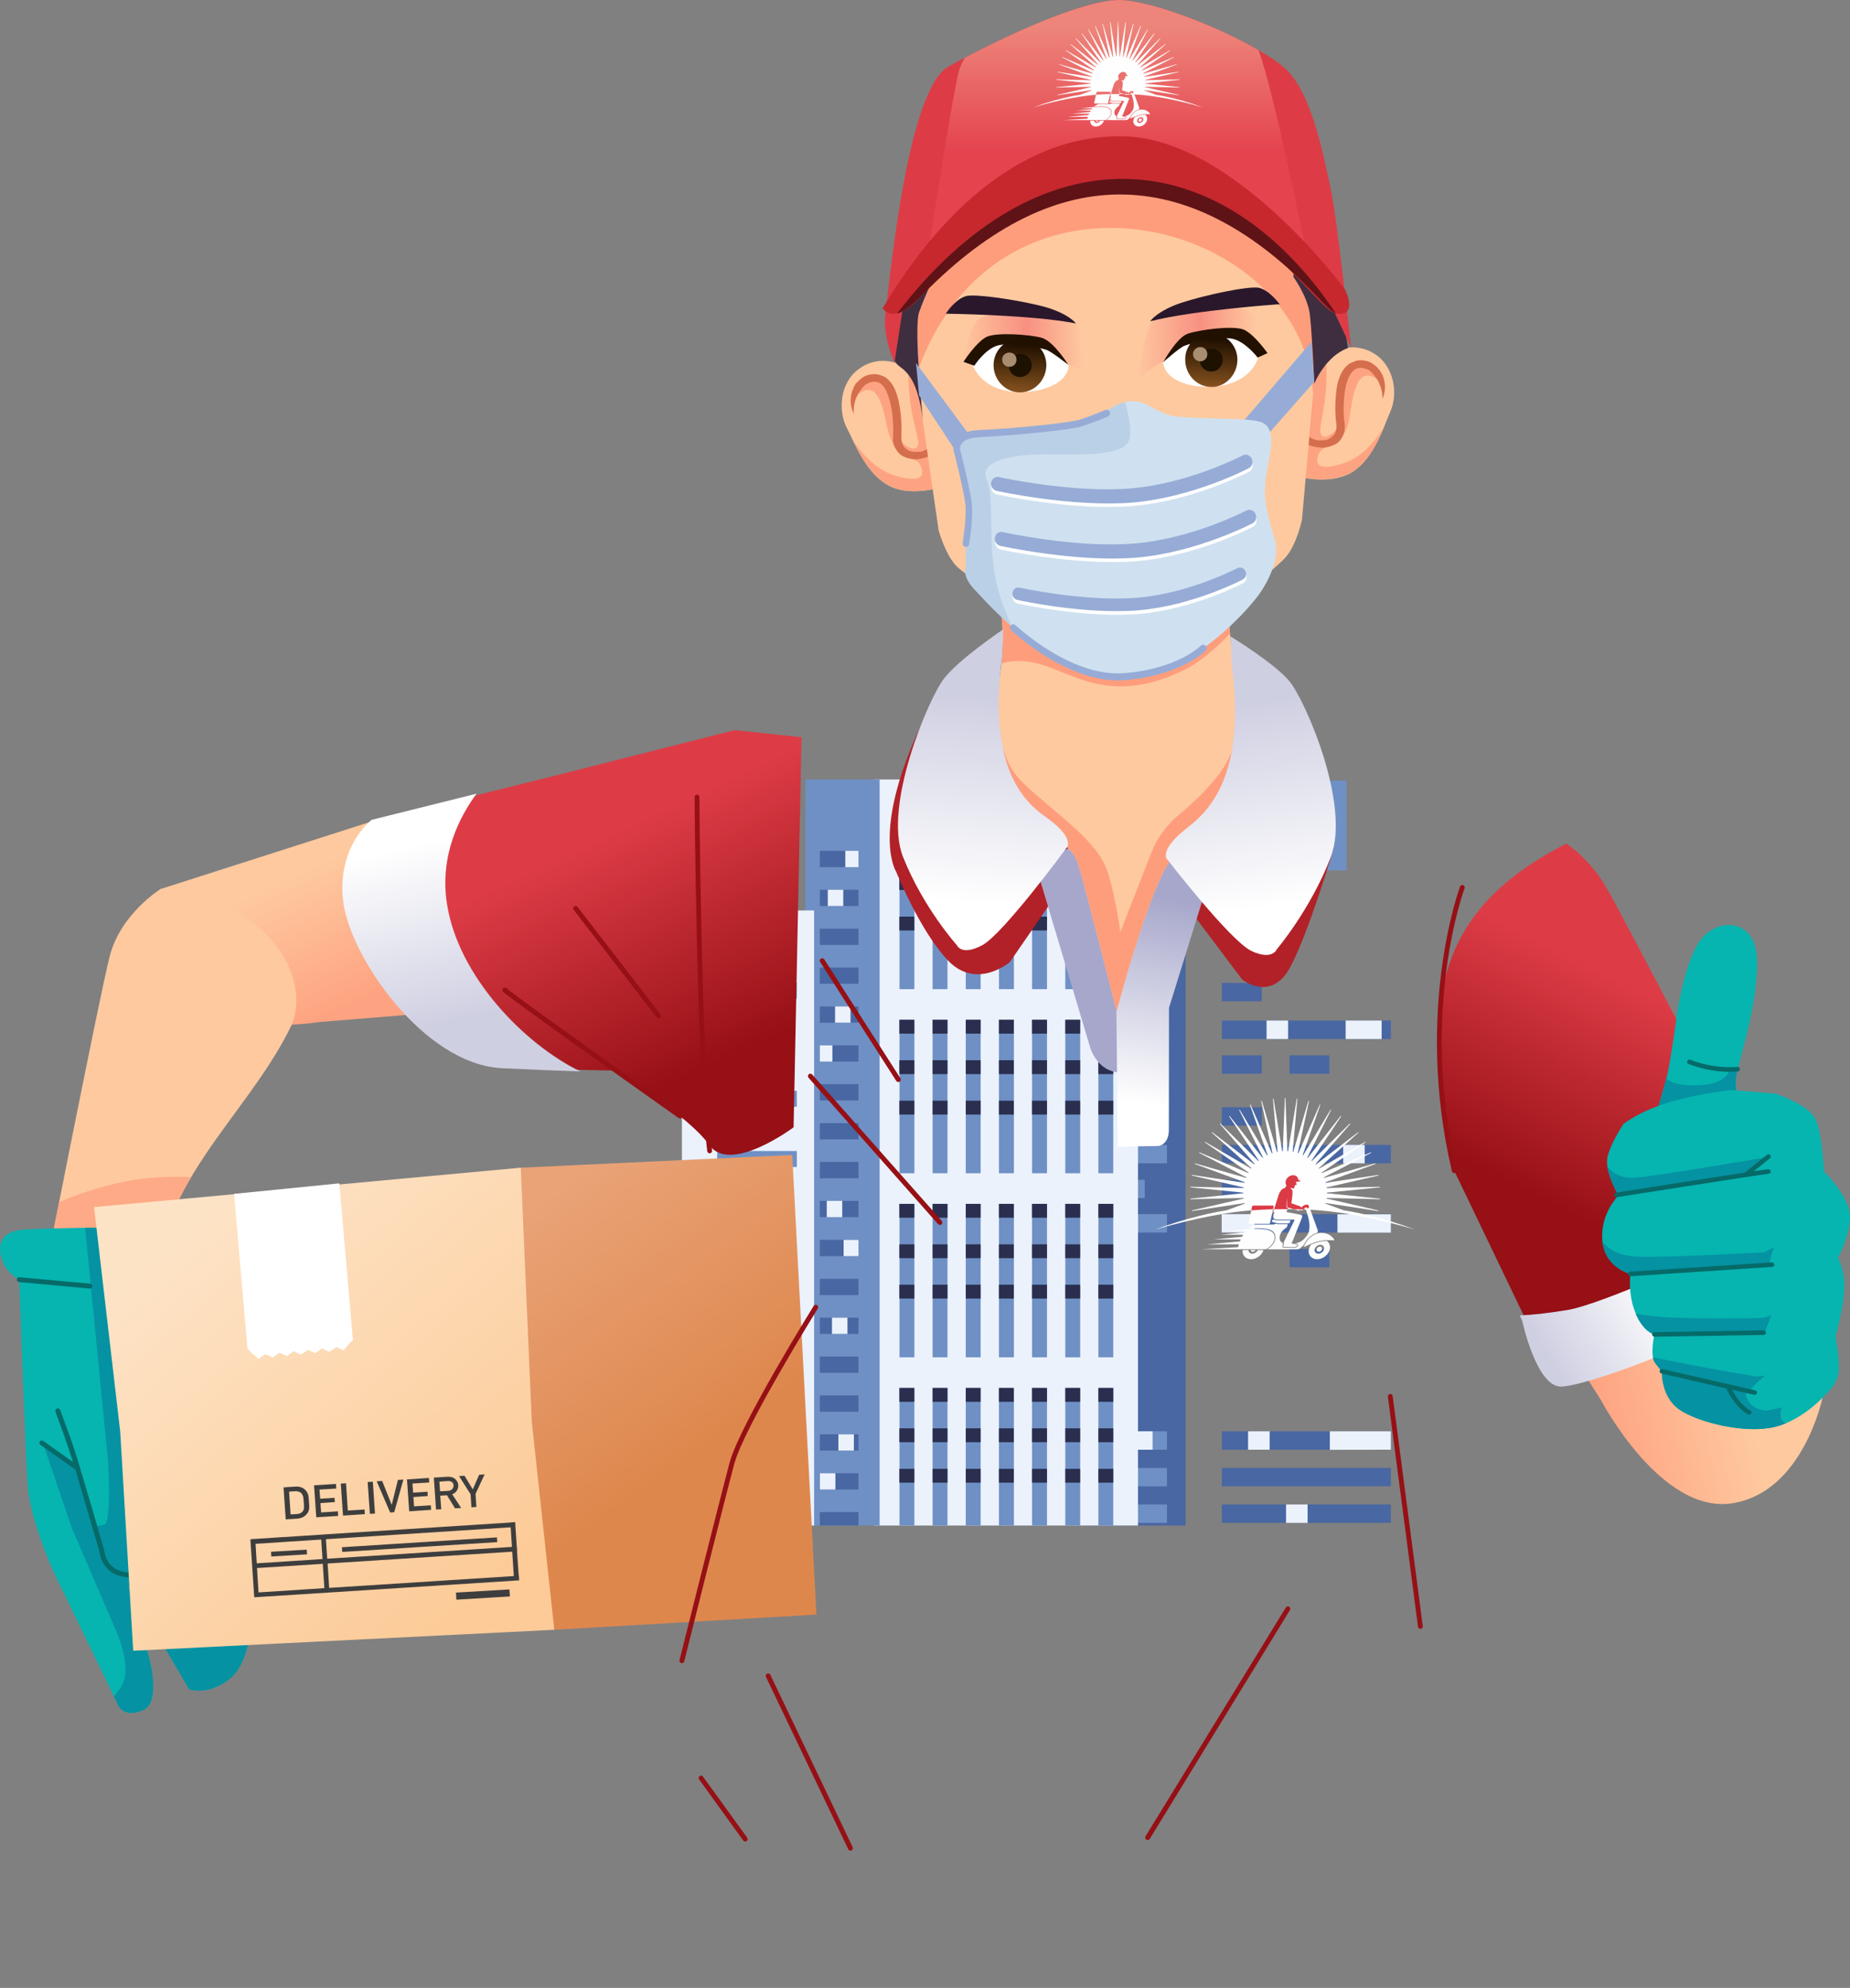 <?xml version="1.0" encoding="UTF-8"?> <!-- Creator: CorelDRAW X8 --> <svg xmlns="http://www.w3.org/2000/svg" xmlns:xlink="http://www.w3.org/1999/xlink" xml:space="preserve" width="216.381mm" height="232.38mm" version="1.0" style="shape-rendering:geometricPrecision; text-rendering:geometricPrecision; image-rendering:optimizeQuality; fill-rule:evenodd; clip-rule:evenodd" viewBox="0 0 21638 23238"><rect x="0" y="0" width="21638" height="23238" fill="#808080" stroke="none"/> <defs> <style type="text/css"> <![CDATA[ .fil51 {fill:none} .fil47 {fill:#FEFEFE} .fil50 {fill:#DB3B45} .fil49 {fill:#EA706D} .fil48 {fill:#FEFEFE;fill-rule:nonzero} .fil22 {fill:#056A68;fill-rule:nonzero} .fil12 {fill:#0592A2;fill-rule:nonzero} .fil11 {fill:#06B4B0;fill-rule:nonzero} .fil32 {fill:#1D1100;fill-rule:nonzero} .fil30 {fill:#221100;fill-rule:nonzero} .fil28 {fill:#2A172B;fill-rule:nonzero} .fil3 {fill:#2A2F4F;fill-rule:nonzero} .fil45 {fill:#3E3E3E;fill-rule:nonzero} .fil26 {fill:#3F2E40;fill-rule:nonzero} .fil1 {fill:#4967A2;fill-rule:nonzero} .fil38 {fill:#5F1316;fill-rule:nonzero} .fil0 {fill:#6F90C5;fill-rule:nonzero} .fil46 {fill:#961015;fill-rule:nonzero} .fil39 {fill:#96ACD6;fill-rule:nonzero} .fil18 {fill:#A7A7CB;fill-rule:nonzero} .fil33 {fill:#A98D71;fill-rule:nonzero} .fil4 {fill:#ACC5ED;fill-rule:nonzero} .fil17 {fill:#B22128;fill-rule:nonzero} .fil41 {fill:#BAD0E7;fill-rule:nonzero} .fil37 {fill:#C6282E;fill-rule:nonzero} .fil6 {fill:#C6D9F7;fill-rule:nonzero} .fil40 {fill:#CFE1F0;fill-rule:nonzero} .fil25 {fill:#D56E4D;fill-rule:nonzero} .fil35 {fill:#DD3C46;fill-rule:nonzero} .fil2 {fill:#EBF2FC;fill-rule:nonzero} .fil23 {fill:#FE9D7C;fill-rule:nonzero} .fil24 {fill:#FEA381;fill-rule:nonzero} .fil10 {fill:#FEAA86;fill-rule:nonzero} .fil9 {fill:#FEC99F;fill-rule:nonzero} .fil5 {fill:white;fill-rule:nonzero} .fil36 {fill:url(#id2)} .fil8 {fill:url(#id3)} .fil27 {fill:url(#id4)} .fil34 {fill:url(#id5)} .fil31 {fill:url(#id6)} .fil21 {fill:url(#id7)} .fil20 {fill:url(#id8)} .fil15 {fill:url(#id9)} .fil44 {fill:url(#id10)} .fil7 {fill:url(#id11)} .fil43 {fill:url(#id12)} .fil16 {fill:url(#id13)} .fil29 {fill:url(#id14)} .fil42 {fill:url(#id15)} .fil19 {fill:url(#id16)} .fil14 {fill:url(#id17)} .fil13 {fill:url(#id18)} ]]> </style> <mask id="id0"> <linearGradient id="id1" gradientUnits="userSpaceOnUse" x1="11883.6" y1="20858.1" x2="11910.6" y2="22563.7"> <stop offset="0" style="stop-opacity:1; stop-color:white"></stop> <stop offset="1" style="stop-opacity:0; stop-color:white"></stop> </linearGradient> <rect style="fill:url(#id1)" x="7544" y="7646" width="10778" height="14918"></rect> </mask> <linearGradient id="id2" gradientUnits="userSpaceOnUse" x1="13057.8" y1="1772.32" x2="13058" y2="309.51"> <stop offset="0" style="stop-opacity:1; stop-color:#E5434E"></stop> <stop offset="1" style="stop-opacity:1; stop-color:#ED857B"></stop> </linearGradient> <linearGradient id="id3" gradientUnits="userSpaceOnUse" x1="3376.82" y1="10263.6" x2="4064.68" y2="11762.4"> <stop offset="0" style="stop-opacity:1; stop-color:#FEC99F"></stop> <stop offset="1" style="stop-opacity:1; stop-color:#FEA381"></stop> </linearGradient> <linearGradient id="id4" gradientUnits="userSpaceOnUse" x1="11236.5" y1="4077.9" x2="12663.2" y2="4046.52"> <stop offset="0" style="stop-opacity:1; stop-color:#FEC99F"></stop> <stop offset="0.541" style="stop-opacity:1; stop-color:#F89082"></stop> <stop offset="1" style="stop-opacity:1; stop-color:#FEC99F"></stop> </linearGradient> <linearGradient id="id5" gradientUnits="userSpaceOnUse" x1="11945.6" y1="4028.73" x2="11909.6" y2="4581.32"> <stop offset="0" style="stop-opacity:1; stop-color:#211000"></stop> <stop offset="1" style="stop-opacity:1; stop-color:#84511E"></stop> </linearGradient> <linearGradient id="id6" gradientUnits="userSpaceOnUse" xlink:href="#id5" x1="14184.7" y1="3964.77" x2="14149.4" y2="4517.36"> </linearGradient> <linearGradient id="id7" gradientUnits="userSpaceOnUse" x1="19485.9" y1="15116.2" x2="18134.5" y2="15913.6"> <stop offset="0" style="stop-opacity:1; stop-color:white"></stop> <stop offset="1" style="stop-opacity:1; stop-color:#CFCFE2"></stop> </linearGradient> <linearGradient id="id8" gradientUnits="userSpaceOnUse" x1="19561.7" y1="11757.9" x2="18354.4" y2="14197.9"> <stop offset="0" style="stop-opacity:1; stop-color:#DD3C46"></stop> <stop offset="1" style="stop-opacity:1; stop-color:#961015"></stop> </linearGradient> <linearGradient id="id9" gradientUnits="userSpaceOnUse" xlink:href="#id7" x1="5033.81" y1="9835.74" x2="5512.76" y2="11891.4"> </linearGradient> <linearGradient id="id10" gradientUnits="userSpaceOnUse" x1="5680.51" y1="18590.1" x2="2058.29" y2="14458.5"> <stop offset="0" style="stop-opacity:1; stop-color:#FCCB98"></stop> <stop offset="1" style="stop-opacity:1; stop-color:#FDE3C6"></stop> </linearGradient> <linearGradient id="id11" gradientUnits="userSpaceOnUse" xlink:href="#id3" x1="20310.6" y1="15738.4" x2="18575.8" y2="16111.9"> </linearGradient> <linearGradient id="id12" gradientUnits="userSpaceOnUse" xlink:href="#id7" x1="14716.4" y1="10623.6" x2="14379.2" y2="8253.19"> </linearGradient> <linearGradient id="id13" gradientUnits="userSpaceOnUse" x1="13060.5" y1="11555.9" x2="12368.7" y2="20269"> <stop offset="0" style="stop-opacity:1; stop-color:#DD3C46"></stop> <stop offset="1" style="stop-opacity:1; stop-color:#C42C35"></stop> </linearGradient> <linearGradient id="id14" gradientUnits="userSpaceOnUse" xlink:href="#id4" x1="13275.1" y1="4033.32" x2="14695.8" y2="4002.83"> </linearGradient> <linearGradient id="id15" gradientUnits="userSpaceOnUse" xlink:href="#id7" x1="11467.5" y1="10567.5" x2="11662.5" y2="8159.98"> </linearGradient> <linearGradient id="id16" gradientUnits="userSpaceOnUse" x1="13231.7" y1="12880.4" x2="13623.9" y2="10498.4"> <stop offset="0" style="stop-opacity:1; stop-color:white"></stop> <stop offset="1" style="stop-opacity:1; stop-color:#A7A7CB"></stop> </linearGradient> <linearGradient id="id17" gradientUnits="userSpaceOnUse" xlink:href="#id8" x1="6857.73" y1="9870.55" x2="8115.65" y2="12559.6"> </linearGradient> <linearGradient id="id18" gradientUnits="userSpaceOnUse" x1="6296.42" y1="14050.3" x2="8292.94" y2="16866.9"> <stop offset="0" style="stop-opacity:1; stop-color:#E9A377"></stop> <stop offset="1" style="stop-opacity:1; stop-color:#DE874D"></stop> </linearGradient> </defs> <g id="Katman_x0020_1">  <path class="fil0" d="M6653 13981l233 0 0 238 -233 0 0 -238zm677 521l233 0 0 238 -233 0 0 -238zm-441 508l233 0 0 239 -233 0 0 -239zm441 961l233 0 0 238 -233 0 0 -238zm-385 419l233 0 0 239 -233 0 0 -239zm201 -2422l233 0 0 239 -233 0 0 -239z"></path> <polygon class="fil1" points="13326,10175 14750,10175 14750,9126 13326,9126 "></polygon> <polygon class="fil0" points="14750,10175 15749,10175 15749,9126 14750,9126 "></polygon> <polygon class="fil1" points="13867,9647 12703,10441 12703,17833 13867,17833 "></polygon> <path class="fil1" d="M14291 11930l1977 0 0 216 -1977 0 0 -216zm0 407l467 0 0 215 -467 0 0 -215zm791 0l467 0 0 215 -467 0 0 -215zm-791 607l467 0 0 215 -467 0 0 -215zm0 440l1977 0 0 215 -1977 0 0 -215zm0 407l467 0 0 214 -467 0 0 -214zm791 0l467 0 0 214 -467 0 0 -214zm-791 402l1977 0 0 215 -1977 0 0 -215zm791 407l467 0 0 215 -467 0 0 -215zm-791 2132l1977 0 0 215 -1977 0 0 -215zm0 428l1977 0 0 215 -1977 0 0 -215zm0 427l1977 0 0 215 -1977 0 0 -215zm0 -6097l467 0 0 215 -467 0 0 -215z"></path> <path class="fil2" d="M16160 11930l0 216 -421 0 0 -216 421 0zm-1094 0l0 216 -252 0 0 -216 252 0zm896 1454l0 215 -252 0 0 -215 252 0zm-1287 809l0 215 -386 0 0 -215 386 0zm968 216l0 -214 625 0 0 214 -625 0zm-89 2539l0 -216 714 0 0 215 -714 1 0 0zm-704 -216l0 215 -252 0 0 -215 252 0zm444 855l0 215 -252 0 0 -215 252 0z"></path> <path class="fil0" d="M12922 11930l727 0 0 216 -727 0 0 -216zm0 407l467 0 0 215 -467 0 0 -215zm0 607l467 0 0 215 -467 0 0 -215zm0 440l727 0 0 215 -727 0 0 -215zm0 407l467 0 0 214 -467 0 0 -214zm0 402l727 0 0 215 -727 0 0 -215zm0 2539l727 0 0 215 -727 0 0 -215zm0 428l727 0 0 215 -727 0 0 -215zm0 427l727 0 0 215 -727 0 0 -215zm0 -6097l467 0 0 215 -467 0 0 -215z"></path> <path class="fil2" d="M13649 12145l-204 0 0 -216 204 0 0 216zm-342 2048l0 215 -386 0 0 -215 386 0zm174 2539l0 215 -252 0 0 -215 252 0z"></path> <polygon class="fil2" points="10221,17833 13310,17833 13310,9112 10221,9112 "></polygon> <polygon class="fil0" points="9421,17833 10288,17833 10288,9112 9421,9112 "></polygon> <path class="fil1" d="M9589 10401l452 0 0 190 -452 0 0 -190zm0 455l452 0 0 190 -452 0 0 -190zm0 454l452 0 0 190 -452 0 0 -190zm0 455l452 0 0 190 -452 0 0 -190zm0 455l452 0 0 190 -452 0 0 -190zm0 454l452 0 0 190 -452 0 0 -190zm0 455l452 0 0 190 -452 0 0 -190zm0 454l452 0 0 191 -452 0 0 -191zm0 455l452 0 0 190 -452 0 0 -190zm0 456l452 0 0 190 -452 0 0 -190zm0 455l452 0 0 190 -452 0 0 -190zm0 454l452 0 0 190 -452 0 0 -190zm0 455l452 0 0 190 -452 0 0 -190zm0 454l452 0 0 191 -452 0 0 -191zm0 455l452 0 0 190 -452 0 0 -190zm0 455l452 0 0 190 -452 0 0 -190zm0 454l452 0 0 157 -452 0 0 -157zm0 -7730l452 0 0 191 -452 0 0 -191z"></path> <path class="fil2" d="M9863 10401l0 190 -181 0 0 -190 181 0zm85 1364l0 190 -181 0 0 -190 181 0zm-212 455l0 190 -147 0 0 -190 147 0zm115 1818l0 190 -181 0 0 -190 181 0zm16 646l0 -190 174 0 0 190 -174 0zm45 719l0 190 -181 0 0 -190 181 0zm75 1364l0 190 -181 0 0 -190 181 0zm-216 455l0 190 -181 0 0 -190 181 0zm116 -7276l154 0 0 191 -154 0 0 -191z"></path> <path class="fil0" d="M10908 9770l174 0 0 1793 -174 0 0 -1793zm388 0l174 0 0 1793 -174 0 0 -1793zm388 0l175 0 0 1793 -175 0 0 -1793zm387 0l175 0 0 1793 -175 0 0 -1793zm389 0l174 0 0 1793 -174 0 0 -1793zm387 0l174 0 0 1793 -174 0 0 -1793zm-1939 2151l174 0 0 1794 -174 0 0 -1794zm388 0l174 0 0 1794 -174 0 0 -1794zm388 0l175 0 0 1794 -175 0 0 -1794zm387 0l175 0 0 1794 -175 0 0 -1794zm389 0l174 0 0 1794 -174 0 0 -1794zm387 0l174 0 0 1794 -174 0 0 -1794zm-2326 0l174 0 0 1794 -174 0 0 -1794zm387 2152l174 0 0 1794 -174 0 0 -1794zm388 0l174 0 0 1794 -174 0 0 -1794zm388 0l175 0 0 1794 -175 0 0 -1794zm387 0l175 0 0 1794 -175 0 0 -1794zm389 0l174 0 0 1794 -174 0 0 -1794zm387 0l174 0 0 1794 -174 0 0 -1794zm-2326 0l174 0 0 1794 -174 0 0 -1794zm387 2152l174 0 0 1608 -174 0 0 -1608zm388 0l174 0 0 1608 -174 0 0 -1608zm388 0l175 0 0 1608 -175 0 0 -1608zm387 0l175 0 0 1608 -175 0 0 -1608zm389 0l174 0 0 1608 -174 0 0 -1608zm387 0l174 0 0 1608 -174 0 0 -1608zm-2326 0l174 0 0 1608 -174 0 0 -1608zm0 -6455l174 0 0 1793 -174 0 0 -1793z"></path> <path class="fil3" d="M10694 17170l0 162 -175 0 0 -162 175 0zm0 -473l0 162 -175 0 0 -162 175 0zm388 473l0 162 -174 0 0 -162 174 0zm0 -473l0 162 -174 0 0 -162 174 0zm0 -472l0 162 -174 0 0 -162 174 0zm388 945l0 162 -174 0 0 -162 174 0zm0 -473l0 162 -174 0 0 -162 174 0zm0 -472l0 162 -174 0 0 -162 174 0zm388 945l0 162 -175 0 0 -162 175 0zm0 -473l0 162 -175 0 0 -162 175 0zm0 -472l0 162 -175 0 0 -162 175 0zm388 945l0 162 -175 0 0 -162 175 0zm0 -473l0 162 -175 0 0 -162 175 0zm0 -472l0 162 -175 0 0 -162 175 0zm388 945l0 162 -174 0 0 -162 174 0zm0 -473l0 162 -174 0 0 -162 174 0zm0 -472l0 162 -174 0 0 -162 174 0zm387 945l0 162 -174 0 0 -162 174 0zm0 -473l0 162 -174 0 0 -162 174 0zm0 -472l0 162 -174 0 0 -162 174 0zm-2327 0l0 162 -175 0 0 -162 175 0zm0 -1207l0 162 -175 0 0 -162 175 0zm0 -472l0 162 -175 0 0 -162 175 0zm388 472l0 162 -174 0 0 -162 174 0zm0 -472l0 162 -174 0 0 -162 174 0zm0 -473l0 162 -174 0 0 -162 174 0zm388 945l0 162 -174 0 0 -162 174 0zm0 -472l0 162 -174 0 0 -162 174 0zm0 -473l0 162 -174 0 0 -162 174 0zm388 945l0 162 -175 0 0 -162 175 0zm0 -472l0 162 -175 0 0 -162 175 0zm0 -473l0 162 -175 0 0 -162 175 0zm388 945l0 162 -175 0 0 -162 175 0zm0 -472l0 162 -175 0 0 -162 175 0zm0 -473l0 162 -175 0 0 -162 175 0zm388 945l0 162 -174 0 0 -162 174 0zm0 -472l0 162 -174 0 0 -162 174 0zm0 -473l0 162 -174 0 0 -162 174 0zm387 945l0 162 -174 0 0 -162 174 0zm0 -472l0 162 -174 0 0 -162 174 0zm0 -473l0 162 -174 0 0 -162 174 0zm-2327 0l0 162 -175 0 0 -162 175 0zm0 -1206l0 162 -175 0 0 -162 175 0zm0 -473l0 162 -175 0 0 -162 175 0zm388 473l0 162 -174 0 0 -162 174 0zm0 -473l0 162 -174 0 0 -162 174 0zm0 -473l0 162 -174 0 0 -162 174 0zm388 946l0 162 -174 0 0 -162 174 0zm0 -473l0 162 -174 0 0 -162 174 0zm0 -473l0 162 -174 0 0 -162 174 0zm388 946l0 162 -175 0 0 -162 175 0zm0 -473l0 162 -175 0 0 -162 175 0zm0 -473l0 162 -175 0 0 -162 175 0zm388 946l0 162 -175 0 0 -162 175 0zm0 -473l0 162 -175 0 0 -162 175 0zm0 -473l0 162 -175 0 0 -162 175 0zm388 946l0 162 -174 0 0 -162 174 0zm0 -473l0 162 -174 0 0 -162 174 0zm0 -473l0 162 -174 0 0 -162 174 0zm387 946l0 162 -174 0 0 -162 174 0zm0 -473l0 162 -174 0 0 -162 174 0zm0 -473l0 162 -174 0 0 -162 174 0zm-2327 0l0 162 -175 0 0 -162 175 0zm0 -1206l0 162 -175 0 0 -162 175 0zm0 -473l0 162 -175 0 0 -162 175 0zm388 473l0 162 -174 0 0 -162 174 0zm0 -473l0 162 -174 0 0 -162 174 0zm0 -472l0 162 -174 0 0 -162 174 0zm388 945l0 162 -174 0 0 -162 174 0zm0 -473l0 162 -174 0 0 -162 174 0zm0 -472l0 162 -174 0 0 -162 174 0zm388 945l0 162 -175 0 0 -162 175 0zm0 -473l0 162 -175 0 0 -162 175 0zm0 -472l0 162 -175 0 0 -162 175 0zm388 945l0 162 -175 0 0 -162 175 0zm0 -473l0 162 -175 0 0 -162 175 0zm0 -472l0 162 -175 0 0 -162 175 0zm388 945l0 162 -174 0 0 -162 174 0zm0 -473l0 162 -174 0 0 -162 174 0zm0 -472l0 162 -174 0 0 -162 174 0zm387 945l0 162 -174 0 0 -162 174 0zm0 -473l0 162 -174 0 0 -162 174 0zm0 -472l0 162 -174 0 0 -162 174 0zm-2327 0l0 162 -175 0 0 -162 175 0z"></path> <polygon class="fil2" points="7976,17833 9522,17833 9522,10643 7976,10643 "></polygon> <path class="fil0" d="M8389 11486l931 0 0 188 -931 0 0 -188zm0 353l220 0 0 187 -220 0 0 -187zm372 0l219 0 0 187 -219 0 0 -187zm-372 529l220 0 0 188 -220 0 0 -188zm0 383l931 0 0 187 -931 0 0 -187zm0 353l220 0 0 187 -220 0 0 -187zm372 0l219 0 0 187 -219 0 0 -187zm-372 351l931 0 0 187 -931 0 0 -187zm372 354l219 0 0 186 -219 0 0 -186zm-372 1855l931 0 0 187 -931 0 0 -187zm0 373l931 0 0 188 -931 0 0 -188zm0 371l931 0 0 187 -931 0 0 -187zm0 860l220 0 0 187 -220 0 0 -187zm0 382l931 0 0 183 -931 0 0 -183zm0 -6547l220 0 0 187 -220 0 0 -187z"></path> <polygon class="fil0" points="8929,10645 9215,10645 9215,10457 8929,10457 "></polygon> <polygon class="fil4" points="3990,17819 6672,17819 6672,16011 3990,16011 "></polygon> <polygon class="fil2" points="6527,17819 7151,17819 7151,16011 6527,16011 "></polygon> <polygon class="fil0" points="3935,16310 6672,16310 6672,16011 3935,16011 "></polygon> <polygon class="fil5" points="7151,16239 7159,16239 7159,16011 7151,16011 "></polygon> <polygon class="fil1" points="6672,16310 7225,16310 7225,16011 6672,16011 "></polygon> <path class="fil1" d="M5832 16468l-211 0 0 407 211 0 0 -407zm-343 0l-211 0 0 407 211 0 0 -407zm-342 0l-211 0 0 407 211 0 0 -407zm-343 0l-212 0 0 407 212 0 0 -407zm-342 0l-212 0 0 407 212 0 0 -407zm1713 0l-212 0 0 407 212 0 0 -407z"></path> <polygon class="fil1" points="2994,14709 714,14709 490,14932 2761,14932 "></polygon> <polygon class="fil6" points="2761,14932 2994,14709 2994,15764 2761,15764 2764,15082 "></polygon> <polygon class="fil2" points="490,15764 2761,15764 2761,14932 490,14932 "></polygon> <path class="fil7" d="M19565 14184l667 279 1084 1878c0,0 -228,1109 -1061,1233 -833,124 -1528,-1204 -1528,-1204l-1066 -1686 1904 -500z"></path> <path class="fil8" d="M4982 9964l-624 -365 -2478 793c0,0 -423,316 -22,1057 400,739 1880,498 1880,498l1988 -161 -744 -1822z"></path> <path class="fil9" d="M1879 10392c0,0 -469,289 -596,787 -127,496 -832,4087 -832,4087l1367 20c-75,-1405 1063,-2204 1594,-3306 226,-562 -261,-1455 -1533,-1588z"></path> <path class="fil10" d="M691 14054c-135,681 -240,1212 -240,1212l1367 20c-31,-594 153,-1079 418,-1526 -233,-9 -501,-2 -750,47 -351,69 -622,170 -795,247z"></path> <path class="fil11" d="M224 14958c0,0 71,1952 98,2389 27,436 320,1061 320,1061l749 1542c0,0 73,136 288,38 214,-98 57,-637 57,-637l-241 -825 718 1221c0,0 224,82 477,-125 254,-207 250,-731 250,-731l-807 -3290 -630 -632 637 5 47 -629c0,0 -1778,0 -1973,36 -196,36 -250,166 -192,339 57,173 202,238 202,238z"></path> <path class="fil12" d="M1332 19829l59 121c0,0 73,136 288,38 214,-98 57,-637 57,-637l-241 -825 718 1221c0,0 224,82 477,-125 254,-207 250,-731 250,-731l-807 -3290 -630 -632 637 5 47 -629c0,0 -638,0 -1191,8l269 2736c0,0 41,709 -43,733 -84,24 -120,10 -120,10l-168 -677 -426 -271 332 978 521 1208c0,0 130,284 103,512 -11,94 -68,180 -132,247z"></path> <polygon class="fil13" points="5717,14488 6091,13650 9266,13501 9549,18874 6483,19052 "></polygon> <path class="fil14" d="M9375 8618l-782 -83 -2088 529 -2148 535c0,0 -400,302 -330,936 71,632 928,1889 1837,1934 909,45 1328,45 1328,45 0,0 859,525 1104,871 246,347 986,-207 986,-207l93 -4560z"></path> <path class="fil15" d="M5574 9278l-1228 306c0,0 -406,306 -333,946 72,641 937,1912 1858,1957 396,19 700,31 917,38 -660,-321 -1429,-1116 -1560,-1957 -90,-570 151,-1027 346,-1290z"></path> <path class="fil16" style="mask:url(#id0)" d="M11792 7737c-1431,458 -2585,507 -3631,962 0,0 -10,868 -28,1652 -18,785 427,6757 427,6757 0,0 -570,2121 -623,2514 -54,393 -393,2942 -393,2942l9360 0c0,0 -303,-3424 -321,-4118 -18,-695 695,-4260 695,-4260l1043 -4323c0,0 -1479,-891 -2228,-1248 -748,-357 -1958,-969 -1958,-969 0,0 -603,287 -2343,91z"></path> <path class="fil17" d="M12739 9901l-928 1346c0,0 -383,325 -713,-9 -330,-334 -616,-1047 -616,-1047 0,0 -293,-446 273,-1674l1984 1384z"></path> <path class="fil17" d="M13675 10074l-145 48 998 1328c0,0 339,272 562,-143 222,-414 506,-1383 506,-1383l-1196 -1097 -725 1247z"></path> <path class="fil18" d="M12110 10103l632 2112c0,0 98,450 571,289l89 -2094 -268 -802 -1024 495z"></path> <path class="fil19" d="M13118 10552l-60 1269 15 1584 479 -9c0,0 119,-12 119,-190 0,-177 2,-1425 2,-1425l457 -1469 -375 -615 -637 855z"></path> <path class="fil20" d="M18320 9862c0,0 264,164 468,512 205,348 2090,3979 2090,3979 0,0 27,571 -472,954 -500,383 -1828,865 -2113,874 -284,9 -445,-749 -445,-749l-839 -1746c-366,-1838 -328,-2989 1311,-3824z"></path> <path class="fil21" d="M20886 14258l37 70c0,0 27,588 -486,982 -514,395 -1880,890 -2174,899 -294,9 -459,-771 -459,-771l-29 -61c127,-5 308,-22 557,-63 400,-65 1699,-655 2554,-1056z"></path> <path class="fil11" d="M19278 13338c0,0 171,-565 218,-753 46,-188 116,-714 116,-714 0,0 91,-644 281,-886 188,-243 538,-235 631,64 93,301 -87,1014 -87,1014 0,0 -112,430 -130,519 -19,89 29,446 29,446l-1058 310z"></path> <path class="fil12" d="M19318 13206c50,-168 134,-456 172,-597 46,40 147,88 367,79 369,-15 371,-192 371,-192l98 -1c-9,37 -17,68 -20,86 -19,89 29,445 29,445l-987 291 -30 -111z"></path> <path class="fil11" d="M20253 12742c0,0 -357,35 -714,138 -357,105 -550,258 -550,258 0,0 -153,228 -188,391 -35,164 129,446 129,446 0,0 -218,215 -188,530 31,315 328,387 328,387 0,0 -34,237 61,459 94,223 220,248 220,248 0,0 -58,246 9,333 67,87 79,97 79,97 0,0 -12,305 213,453 225,149 768,282 1111,197 344,-85 606,-395 606,-395 0,0 132,-111 138,-270 8,-158 -37,-394 -37,-394 0,0 103,-372 103,-578 0,-206 -75,-338 -75,-338 0,0 183,-341 131,-556 -52,-216 -295,-453 -295,-453 0,0 -21,-469 -108,-628 -87,-159 -460,-283 -460,-283l-513 -42z"></path> <path class="fil12" d="M19332 15867c5,26 13,49 26,66 66,87 79,97 79,97 0,0 -13,305 212,453 226,149 769,282 1112,197 44,-11 87,-25 127,-42 -108,-42 -47,-186 -47,-186 0,0 -30,10 -148,33 -118,22 -235,-63 -264,-143 -29,-79 42,-75 42,-75 -8,-41 173,-185 173,-185l-104 10c0,0 -149,-29 -293,-50 -119,-17 -724,-137 -915,-175zm-201 -510c93,218 218,243 218,243l-1 7 1282 -1 87 -231c0,0 -47,17 -78,27 -32,10 -660,17 -1041,2 -242,-10 -391,-32 -467,-47zm-390 -845c32,297 302,375 326,380l1630 -106c-4,-72 52,-205 52,-205l-119 59c0,0 -1075,61 -1463,51 -258,-7 -375,-110 -426,-179zm59 -876c19,126 90,268 118,320l1543 -224 209 -205c0,0 -1296,223 -1554,241 -174,10 -271,-75 -316,-132z"></path> <path class="fil22" d="M18911 13995c-15,3 -28,-8 -30,-22 -3,-15 8,-28 22,-31 5,0 1560,-247 1778,-274 15,-1 27,9 30,23 1,15 -9,28 -24,30 -223,28 -1771,274 -1776,274z"></path> <path class="fil22" d="M20668 13499c11,-9 28,-7 37,5 9,11 7,28 -4,37l-268 214c-12,9 -29,6 -37,-5 -10,-11 -7,-28 4,-37l268 -214z"></path> <path class="fil22" d="M19070 14919c-15,1 -27,-10 -28,-25 -1,-14 10,-27 25,-28l1657 -109c15,-1 27,10 28,25 1,15 -10,27 -25,28l-1657 109z"></path> <path class="fil22" d="M19350 15626c-14,0 -27,-11 -27,-26 0,-15 11,-26 26,-27l1280 -21c14,0 25,11 26,26 0,14 -11,27 -25,27l-1280 21z"></path> <path class="fil22" d="M19431 16056c-13,-4 -22,-17 -20,-32 3,-13 17,-22 31,-20l1087 249c15,3 24,18 21,31 -4,15 -17,24 -32,21l-1087 -249z"></path> <path class="fil22" d="M20471 16488c14,7 18,22 11,35 -7,13 -22,18 -35,12 0,0 -155,-76 -261,-317 -5,-14 0,-29 14,-35 13,-6 29,0 35,14 99,223 236,291 236,291z"></path> <path class="fil22" d="M19749 12437c-14,-6 -20,-22 -14,-35 6,-14 21,-19 35,-14 0,0 252,109 553,84 14,-2 26,10 27,24 2,15 -9,27 -23,29 -313,27 -577,-88 -578,-88z"></path> <path class="fil9" d="M12760 5963l-1184 463c0,0 187,713 149,1212 -15,192 -42,364 -70,504 -352,1784 3342,1664 2842,-137 -80,-288 -157,-721 -116,-1255l-1621 -787z"></path> <path class="fil23" d="M12760 5963l-1184 463c0,0 187,713 149,1212 -4,40 -7,79 -11,117 654,-186 1003,619 2129,81 184,-89 375,-253 543,-428 -19,-196 -25,-417 -7,-658l-1619 -787z"></path> <path class="fil9" d="M15354 4377l-124 1204c0,0 369,92 612,-79 237,-171 337,-498 421,-694 91,-203 46,-532 -193,-676 -239,-149 -574,-62 -716,245z"></path> <path class="fil24" d="M15354 4377l-81 781 12 -7c0,0 7,7 30,13l-130 312 55 12 -10 90c0,0 369,92 612,-79 177,-131 281,-340 353,-522 0,0 -177,336 -471,435 -115,39 -377,114 -305,-94 33,-85 114,-94 114,-94l-14 -34c7,0 13,0 20,-7 144,-33 219,-90 258,-387 47,-297 111,-521 341,-341 0,0 3,-146 -163,-188 -165,-44 -312,237 -321,388 -4,78 18,173 26,248 10,124 -251,316 -237,115 3,-126 99,-382 66,-841l0 0c0,0 -53,63 -139,167 -5,14 -10,26 -16,33z"></path> <path class="fil25" d="M15213 4996c0,0 66,136 211,152 13,0 29,-1 41,-1 56,-1 90,-16 115,-45 35,-21 46,-57 52,-105 0,-7 0,-19 -1,-36 -16,-96 -22,-308 14,-483 33,-117 85,-215 181,-246 60,-31 124,-23 180,-6l0 0c36,13 61,34 92,59 20,19 43,47 63,82 44,82 54,191 9,296 0,-213 -141,-321 -154,-333l0 0c-14,-6 -30,-18 -43,-18l0 0c-29,-13 -68,-17 -104,-4 -60,22 -100,99 -126,197 -37,159 -31,368 -15,448 0,19 1,42 1,55 -5,61 -32,117 -72,160 -48,37 -108,58 -185,67 -12,0 -36,-6 -55,-5 -207,-22 -295,-197 -295,-197l91 -37z"></path> <path class="fil9" d="M10782 4508l198 1195c0,0 -371,113 -616,-44 -252,-157 -364,-478 -466,-669 -95,-197 -76,-529 161,-686 229,-162 560,-94 723,204z"></path> <path class="fil24" d="M10782 4508l131 775 -13 -6c0,0 -12,7 -28,14l147 305 -54 14 16 90c0,0 -370,114 -616,-43 -190,-121 -299,-323 -387,-501 7,0 203,325 501,407 110,33 376,92 292,-111 -31,-84 -111,-87 -111,-87l13 -36c-7,0 -14,0 -20,-6 -152,-24 -224,-77 -286,-371 -57,-295 -141,-514 -354,-322 0,0 -17,-144 145,-197 162,-53 331,220 349,371 9,76 -8,174 -12,247 -9,126 262,302 244,103 -17,-125 -120,-376 -114,-837l0 0c0,0 56,60 143,160 3,11 13,24 14,31z"></path> <path class="fil25" d="M10963 5117c0,0 -64,141 -201,164 -20,0 -35,1 -49,1 -48,1 -90,-10 -117,-38 -29,-18 -44,-53 -52,-102 0,-6 0,-19 -1,-35 4,-96 4,-309 -49,-481 -33,-115 -96,-210 -187,-237 -69,-27 -132,-15 -187,6l0 0c-28,14 -60,37 -82,63 -28,20 -47,50 -59,86 -39,84 -42,194 8,296 -19,-212 123,-329 135,-343l0 0c13,-6 28,-20 42,-20l0 0c28,-13 61,-21 102,-9 62,18 106,94 131,189 53,157 53,366 48,446 0,19 1,42 1,55 8,61 40,115 83,155 49,34 104,52 182,57 19,0 41,-8 60,-8 199,-35 284,-214 284,-214l-92 -31z"></path> <path class="fil9" d="M10601 3583l377 2615c0,0 75,281 211,422 136,140 1420,983 1420,983 0,0 119,106 582,93 454,-14 576,-126 576,-126 0,0 1154,-913 1274,-1060 128,-149 187,-434 187,-434l234 -2632c36,-3702 -5209,-3593 -4861,139z"></path> <path class="fil23" d="M10601 3583l84 596 59 130c1071,-2893 5089,-1549 4571,799l150 -1661c8,-874 -279,-1536 -715,-1987l-247 -667 -2292 -122 -145 224c-904,351 -1599,1250 -1465,2688z"></path> <path class="fil26" d="M11034 1792c-314,333 -672,1427 -607,1876 60,413 -26,526 90,612 112,81 215,187 276,614 0,0 -108,-1072 -42,-1247 63,-176 148,-355 148,-355 0,0 370,-1038 469,-1163 99,-125 285,-394 285,-394 0,0 -207,-64 -619,57z"></path> <path class="fil26" d="M14983 1099c0,0 -179,482 -223,633l-11 49c0,0 312,342 354,582 48,239 25,874 25,874 0,0 164,224 192,436 26,211 52,812 52,812 0,0 129,-322 394,-416 0,0 -270,-1772 -407,-2179 -137,-411 -376,-791 -376,-791z"></path> <path class="fil27" d="M11424 4138l-155 95c0,0 52,-340 144,-467 92,-128 540,-113 769,-113 235,0 302,27 402,128 106,100 212,657 212,657 0,0 -209,-152 -343,-197l-1029 -103z"></path> <path class="fil28" d="M12584 3781c0,0 -80,-114 -372,-196 -292,-76 -783,-151 -908,-125 -132,33 -242,207 -242,207 0,0 1012,12 1522,114z"></path> <path class="fil29" d="M14669 4046l154 86c0,0 -71,-336 -164,-459 -101,-123 -546,-81 -781,-68 -229,14 -295,44 -396,150 -100,105 -167,667 -167,667 0,0 201,-163 325,-215l1029 -161z"></path> <path class="fil28" d="M13453 3756c0,0 75,-118 362,-216 287,-93 773,-196 905,-177 126,26 247,193 247,193 0,0 -1006,69 -1514,200z"></path> <path class="fil5" d="M13917 3978c0,0 -209,109 -312,256 0,0 -6,206 346,274 359,57 687,-56 775,-354 0,-1 -224,-412 -809,-176z"></path> <path class="fil30" d="M13605 4234c0,0 157,-288 287,-333 138,-46 522,-99 655,-48 127,57 278,275 278,275l-115 52c0,0 -144,-189 -296,-220 -152,-32 -500,56 -563,83 -64,28 -246,191 -246,191z"></path> <path class="fil31" d="M14162 3896c165,-4 306,130 311,301 4,173 -130,322 -293,327 -173,5 -313,-136 -317,-309 -9,-174 126,-314 299,-319z"></path> <path class="fil32" d="M14167 4073c67,-2 133,51 135,128 2,78 -58,140 -128,142 -78,3 -140,-57 -142,-134 -1,-77 58,-134 135,-136z"></path> <path class="fil33" d="M14035 4057c49,-1 85,33 86,81 1,49 -33,85 -81,86 -42,1 -85,-33 -86,-81 -2,-47 38,-84 81,-86z"></path> <path class="fil5" d="M12174 4027c0,0 215,97 325,239 0,0 19,206 -336,292 -349,78 -683,-16 -795,-308 -2,0 205,-424 806,-223z"></path> <path class="fil30" d="M12496 4266c0,0 -172,-278 -312,-317 -133,-38 -527,-68 -647,-10 -124,66 -268,291 -268,291l127 45c0,0 126,-197 276,-237 156,-39 503,27 568,52 66,24 256,176 256,176z"></path> <path class="fil34" d="M11920 3961c174,-5 314,129 318,299 4,173 -129,322 -300,327 -170,5 -312,-136 -317,-309 -5,-173 130,-313 299,-317z"></path> <path class="fil32" d="M11926 4137c78,-2 140,51 142,129 2,77 -58,139 -134,141 -76,3 -134,-57 -136,-135 -2,-76 54,-132 128,-135z"></path> <path class="fil33" d="M11804 4122c48,-2 84,32 85,81 1,48 -32,84 -81,85 -48,1 -84,-33 -86,-81 -2,-48 33,-84 82,-85z"></path> <path class="fil35" d="M10573 3518l-111 721c0,0 -138,-301 -107,-557 61,-506 264,-2634 738,-2904 270,-153 1541,-816 2047,-776 507,39 1591,514 1902,808 311,293 447,1061 520,1383 73,322 240,1870 240,1870l-226 -480c0,0 -2133,-3367 -5003,-65z"></path> <path class="fil36" d="M11284 675c453,-239 1429,-707 1856,-673 390,30 1122,318 1580,584 179,486 537,2253 537,2253l-326 6c-755,-679 -2116,-1381 -3780,85l-293 7c0,0 282,-1830 360,-2115 18,-55 40,-103 66,-147z"></path> <path class="fil37" d="M10324 3603c0,0 119,228 471,-160 352,-389 885,-1130 2330,-1212 1445,-82 2247,1400 2507,1436 260,36 100,-283 100,-283 0,0 -1293,-1761 -2584,-1790 -1291,-31 -2257,1053 -2824,2009z"></path> <path class="fil38" d="M10493 3664c72,-17 165,-83 301,-222 1597,-1630 3172,-1491 4607,20 100,106 174,182 224,202 -1364,-2035 -3477,-2159 -5132,0z"></path> <polygon class="fil39" points="10750,4623 10714,4244 11373,5132 11219,5335 "></polygon> <polygon class="fil39" points="15372,4463 15336,3999 14499,4975 14750,5168 "></polygon> <path class="fil40" d="M11196 5255c0,0 165,508 130,713 -36,206 -30,669 -30,669 0,0 -45,102 113,263 157,161 832,971 1702,1007 870,37 1599,-937 1599,-937 0,0 286,-365 200,-664 -87,-299 -143,-471 -101,-743 43,-272 133,-551 -55,-627 -146,-58 -651,-28 -998,-68 -330,-40 -414,-364 -865,-25 -289,215 -1530,228 -1530,228 0,0 -183,16 -165,184z"></path> <path class="fil41" d="M11196 5255c0,0 165,508 130,713 -14,85 -22,211 -27,332 -5,175 -4,337 -4,337 0,0 -45,102 112,263 64,65 215,240 429,424 -81,-180 -157,-379 -191,-550 -91,-453 -12,-968 -105,-1170 -93,-204 261,-292 664,-292 403,0 918,28 997,-157 46,-108 1,-306 -45,-454 -73,18 -160,62 -265,141 -289,215 -1530,228 -1530,228 0,0 -183,17 -165,185z"></path> <path class="fil5" d="M11702 6423c-41,-10 -70,-54 -62,-98 8,-45 49,-73 92,-63 2,0 856,190 1544,133 683,-58 1305,-386 1307,-386 38,-19 86,-2 105,39 19,42 4,91 -34,110 -2,2 -649,343 -1362,402 -711,58 -1588,-137 -1590,-137zm-45 -644c-41,-10 -69,-54 -62,-98 8,-45 49,-73 91,-63 3,0 858,190 1544,132 684,-57 1306,-386 1308,-386 38,-19 86,-2 105,39 19,42 4,91 -34,111 -2,1 -649,342 -1362,401 -710,60 -1586,-136 -1590,-136zm244 1276c-38,-9 -62,-48 -56,-87 7,-40 44,-66 81,-57 3,0 766,170 1381,118 611,-51 1168,-344 1169,-345 34,-17 77,-1 94,35 17,37 3,81 -31,98 -1,1 -580,306 -1217,360 -634,53 -1418,-122 -1421,-122z"></path> <path class="fil39" d="M11335 6362c-4,23 -26,36 -46,31 -21,-6 -34,-29 -29,-51 0,-1 45,-280 33,-432 -13,-144 -122,-579 -131,-609 -7,-18 -84,-257 295,-274 186,-7 478,-30 729,-57 204,-21 379,-45 443,-65 146,-46 301,-113 301,-113 20,-8 43,3 51,24 8,21 -2,45 -22,53 0,0 -158,67 -307,115 -69,22 -250,47 -457,68 -251,26 -545,50 -733,58 -289,12 -227,167 -227,168l1 3c0,1 119,461 132,624 15,162 -33,457 -33,457z"></path> <path class="fil39" d="M11828 7369c-16,-15 -18,-41 -4,-58 13,-17 39,-18 55,-2 2,1 639,608 1266,560 630,-48 900,-321 901,-322 16,-16 41,-13 56,2 14,16 14,43 -2,59 -1,1 -290,291 -947,343 -660,51 -1323,-581 -1325,-582z"></path> <path class="fil39" d="M11699 6381c-43,-10 -70,-54 -62,-98 8,-45 48,-73 91,-63 2,0 858,191 1544,133 683,-57 1305,-386 1308,-386 38,-19 85,-2 104,40 20,40 5,90 -33,110 -2,1 -650,342 -1362,402 -711,57 -1588,-138 -1590,-138zm199 632c-38,-9 -63,-49 -55,-88 8,-40 44,-65 81,-56 2,0 766,169 1381,118 611,-52 1168,-346 1169,-346 34,-17 77,-1 93,35 17,36 4,81 -30,98 -1,1 -581,306 -1218,360 -634,54 -1419,-120 -1421,-121zm-243 -1275c-43,-11 -70,-54 -62,-98 8,-45 49,-73 91,-63 2,0 858,190 1544,132 683,-57 1306,-386 1308,-386 38,-19 85,-2 105,40 19,41 4,91 -34,110 -1,1 -649,342 -1362,402 -711,57 -1588,-137 -1590,-137z"></path> <path class="fil9" d="M12016 9753c0,0 491,-9 598,357 107,365 446,1711 446,1711 0,0 436,-1657 695,-1836 259,-178 989,-723 989,-723l-178 -686 -3128 143 578 1034z"></path> <path class="fil23" d="M12016 9753c0,0 491,-9 598,357 107,365 446,1711 446,1711 0,0 436,-1657 695,-1836 259,-178 989,-723 989,-723l-150 -576c-104,-30 -168,-32 -172,9 -22,277 -405,641 -632,829 -227,187 -312,414 -312,414l-375 958c0,0 -57,-441 -156,-726 -98,-286 -453,-558 -766,-825 -315,-265 -367,-351 -446,-581l-297 -45 578 1034z"></path> <path class="fil42" d="M11734 7357c0,0 -511,343 -691,573 -180,229 -718,1490 -481,2087 238,598 629,1031 629,1031 0,0 52,134 300,0 247,-134 989,-1144 989,-1144 0,0 92,-114 -248,-352 -339,-237 -666,-692 -510,-1890l12 -305z"></path> <path class="fil43" d="M14394 7441c0,0 511,309 690,526 180,217 718,1441 480,2055 -237,614 -629,1073 -629,1073 0,0 -51,138 -299,21 -247,-117 -989,-1077 -989,-1077 0,0 -92,-107 247,-368 340,-260 667,-737 510,-1926l-10 -304z"></path> <path class="fil22" d="M1053 15006c16,1 27,16 26,31 -1,16 -16,27 -30,26l-826 -76c-16,-1 -27,-15 -26,-31 1,-15 15,-27 30,-25l826 75zm-404 1497c-5,-15 2,-32 17,-38 15,-5 32,3 37,17 35,94 72,194 105,285 34,93 64,183 86,255 12,37 25,80 40,130l0 2c107,354 285,967 285,969l1 6c0,1 15,270 344,254 16,-1 29,11 29,27 1,16 -11,29 -27,29 -362,18 -400,-270 -404,-304 -12,-43 -179,-616 -281,-957l-409 -288c-12,-9 -15,-27 -6,-40 9,-12 27,-15 39,-6l348 246 -16 -51c-22,-71 -53,-158 -85,-253 -34,-97 -70,-194 -103,-283z"></path> <polygon class="fil44" points="1100,14111 1406,16736 1558,19297 6483,19052 6220,16621 6091,13650 "></polygon> <path class="fil45" d="M5514 17620l-10 -153 -135 -212 64 -4 97 160 74 -171 64 -5 -106 228 10 153 -58 4zm-414 26l-26 -373 158 -10c34,-2 61,5 83,19 12,9 22,20 30,33 9,14 14,28 15,45 1,24 -4,46 -17,65 -12,20 -30,34 -54,43l105 160 -72 4 -94 -153 -79 5 12 159 -61 3zm39 -326l8 113 92 -5c23,-1 40,-9 51,-22 10,-12 15,-27 15,-43 -1,-19 -9,-32 -24,-41 -12,-7 -27,-10 -45,-9l-97 7zm-353 347l-26 -373 257 -17 3 53 -196 12 8 107 168 -11 3 50 -168 12 8 109 196 -13 3 54 -256 17zm-223 14l-157 -365 64 -4 111 278 1 0 72 -290 64 -4 -107 381 -48 4zm-237 16l-26 -373 61 -3 25 372 -60 4zm-314 20l-26 -374 61 -4 21 319 196 -12 3 54 -255 17zm-313 20l-26 -374 257 -16 3 54 -196 12 8 107 168 -11 3 50 -168 12 8 109 196 -13 3 54 -256 16zm-318 -300l18 266 74 -4c33,-2 57,-15 72,-37 5,-10 9,-21 10,-32 1,-11 0,-34 -2,-68 -3,-34 -5,-57 -8,-69 -3,-12 -9,-24 -17,-34 -18,-20 -43,-28 -75,-27l-72 5zm-39 324l-26 -374 141 -9c55,-3 98,15 127,55 11,15 18,30 21,44 4,14 6,41 9,79 4,42 4,70 2,84 -3,15 -7,28 -16,42 -11,18 -26,34 -46,47 -21,14 -45,20 -76,23l-136 9zm490 516l18 285 2160 -138 -19 -285 -2159 138zm-20 -284l15 228 2161 -138 -15 -229 -2161 139zm-40 232l-15 -228 -768 50 14 228 769 -50zm22 340l-19 -284 -769 49 18 285 770 -50zm-203 -395l-418 25 -3 -55 417 -25 4 55zm2225 -143l-1813 115 -4 -55 1813 -115 4 55zm148 635l-626 38 -5 -83 625 -37 6 82zm65 -811l0 0 15 228 1 0 4 55 -2 0 20 285 2 0 3 55 -3097 198 -1 -10 -1 0 -41 -614 0 0 -3 -55 825 -53 0 0 55 -4 0 0 2161 -138 0 -1 56 -4 0 2 3 56z"></path> <polygon class="fil5" points="2738,13956 3969,13833 4128,15666 4094,15695 4018,15786 3932,15747 3853,15803 3765,15763 3688,15818 3600,15780 3521,15835 3434,15796 3356,15851 3269,15813 3190,15868 3103,15830 3025,15885 2935,15809 2894,15763 "></polygon> <path class="fil46" d="M16233 16327c-2,-16 9,-30 25,-31 15,-3 30,9 31,24l352 2689c3,15 -9,30 -24,31 -16,1 -31,-9 -32,-25l-352 -2688zm-1194 2465c8,-14 26,-18 39,-9 14,9 18,25 9,39l-1639 2674c-8,13 -26,18 -40,9 -13,-8 -18,-26 -9,-40l1640 -2673zm-6080 811c-7,-14 -1,-32 13,-38 14,-7 32,-1 38,13l963 2015c6,13 1,31 -14,38 -13,7 -31,1 -38,-14l-962 -2014zm-782 1198c-9,-12 -7,-30 6,-39 13,-9 31,-7 40,7l516 713c9,13 7,31 -7,40 -12,9 -30,6 -39,-7l-516 -714zm-2294 -9209c-10,-13 -9,-30 3,-41 13,-10 30,-9 41,3 52,60 2038,1466 2044,1470 12,9 15,27 6,40 -9,12 -27,15 -39,6 -7,-4 -2000,-1414 -2055,-1478zm827 -956c-10,-12 -7,-30 6,-39 12,-9 30,-7 39,5l971 1257c11,13 7,31 -5,40 -13,10 -31,7 -40,-6l-971 -1257zm1414 -1319c0,-15 12,-28 28,-28 16,0 28,13 28,28 0,9 22,3075 148,4134 3,15 -9,29 -24,31 -16,2 -30,-9 -32,-25 -126,-1060 -148,-4131 -148,-4140zm8953 1047c5,-15 21,-23 36,-17 15,6 22,21 17,36 -1,4 -533,1428 -92,3296 3,16 -6,31 -22,34 -16,3 -30,-6 -34,-22 -443,-1882 94,-3323 95,-3327zm-7485 881c-9,-14 -4,-30 9,-39 14,-8 31,-5 40,9l891 1391c8,13 4,30 -9,39 -14,8 -30,4 -40,-9l-891 -1391zm-135 1354c-10,-11 -9,-29 2,-41 13,-10 30,-9 41,3l1515 1711c10,13 9,29 -3,41 -12,10 -29,9 -40,-3l-1515 -1711zm60 2667c8,-14 26,-17 39,-9 14,8 17,26 9,39 -2,4 -863,1388 -978,1820 -116,434 -583,2300 -584,2305 -3,14 -19,24 -35,20 -14,-3 -24,-19 -20,-35 1,-6 468,-1868 585,-2306 116,-439 982,-1831 984,-1834z"></path> <path class="fil47" d="M13078 255l16 403c0,1 1,2 2,2 1,0 2,-1 2,-2l66 -398c0,-1 2,-2 3,-1 1,0 2,1 2,2l-35 401c-1,2 0,3 1,3 2,0 3,-1 3,-2l115 -386c1,-1 2,-2 3,-1 1,0 2,1 2,2l-86 394c0,1 1,2 2,3 1,0 2,0 3,-1l162 -369c1,-1 2,-2 3,-1 1,0 2,1 2,3l-134 380c-1,1 0,2 1,2 1,1 2,1 3,0l207 -346c1,-1 2,-1 3,-1 2,1 2,2 1,3l-180 361c-1,1 0,2 1,3 1,0 2,0 3,-1l249 -317c1,-1 2,-1 3,0 1,1 1,2 1,3l-224 335c-1,1 -1,2 0,3 1,1 2,1 3,0l287 -283c1,-1 2,-1 3,0 1,1 1,2 0,3l-264 304c-1,1 -1,2 0,3 1,1 2,1 3,0l320 -244c1,-1 2,-1 3,0 1,1 1,2 0,3l-300 269c-1,1 -1,2 -1,3 1,1 2,1 3,0l349 -202c1,-1 2,-1 3,0 0,2 0,3 -1,4l-332 228c-1,1 -1,2 0,3 0,1 1,2 3,1l370 -157c2,-1 3,0 3,1 1,1 0,3 -1,3l-357 185c-1,1 -2,2 -1,3 0,1 1,2 2,2l388 -110c1,0 2,0 3,1 0,2 0,3 -2,3l-378 139c-1,1 -1,2 -1,3 0,1 1,2 2,2l399 -60c1,-1 2,0 2,1 1,2 0,3 -1,3l-393 91c-1,0 -2,1 -2,2 0,1 1,2 3,2l402 -10c2,0 3,1 3,2 0,2 -1,3 -2,3l-401 41c-1,0 -2,1 -2,2 0,1 1,2 2,2l401 41c1,0 2,1 2,2 0,2 -1,3 -3,2l-402 -9c-2,0 -3,0 -3,2 0,1 1,2 2,2l393 91c1,0 2,1 1,2 0,2 -1,2 -2,2l-399 -60c-1,0 -2,1 -2,2 0,1 0,2 1,2l137 51c285,44 544,147 544,147 0,0 -246,-77 -532,-123 -173,-28 -315,-33 -457,-33 -142,0 -283,5 -457,33 -285,46 -531,123 -531,123 0,0 259,-103 544,-147l136 -51c1,0 2,-1 1,-2 0,-1 -1,-2 -2,-2l-399 60c-1,0 -2,0 -2,-2 0,-1 0,-2 2,-2l392 -91c1,0 2,-1 2,-2 0,-2 -1,-2 -2,-2l-403 9c-1,1 -2,0 -3,-2 0,-1 1,-2 3,-2l400 -41c2,0 2,-1 2,-2 0,-1 0,-2 -2,-2l-400 -41c-2,0 -3,-1 -3,-3 1,-1 2,-2 3,-2l403 10c1,0 2,-1 2,-2 0,-1 -1,-2 -2,-2l-392 -91c-2,0 -2,-1 -2,-3 0,-1 1,-2 2,-1l399 60c1,0 2,-1 2,-2 1,-1 0,-2 -1,-3l-378 -139c-1,0 -2,-1 -2,-3 1,-1 2,-1 3,-1l388 110c1,0 2,-1 3,-2 0,-1 0,-2 -1,-3l-358 -185c-1,0 -2,-2 -1,-3 0,-1 2,-2 3,-1l371 157c1,1 2,0 3,-1 0,-1 0,-2 -1,-3l-332 -228c-1,-1 -1,-2 0,-4 0,-1 2,-1 3,0l348 202c1,1 2,1 3,0 1,-1 0,-2 0,-3l-301 -269c-1,-1 -1,-2 0,-3 1,-1 2,-1 3,0l320 244c1,1 2,1 3,0 1,-1 1,-2 0,-3l-264 -304c-1,-1 -1,-2 0,-3 1,-1 2,-1 3,0l287 283c1,1 2,1 3,0 1,-1 1,-2 1,-3l-224 -335c-1,-1 -1,-2 0,-3 1,-1 2,-1 3,0l249 317c1,1 2,1 3,1 1,-1 2,-2 1,-3l-180 -361c-1,-1 0,-2 1,-3 1,0 2,0 3,1l207 346c1,1 2,1 3,0 1,0 2,-1 1,-2l-133 -380c-1,-2 0,-3 1,-3 1,-1 2,0 3,1l162 369c1,1 2,1 3,1 1,-1 2,-2 2,-3l-85 -394c-1,-1 0,-2 1,-2 1,-1 3,0 3,1l115 386c0,1 2,2 3,2 1,0 2,-1 2,-3l-36 -401c0,-1 1,-2 2,-2 2,-1 3,0 3,1l66 398c0,1 1,2 2,2 1,0 2,-1 2,-2l16 -403c0,-1 1,-2 2,-2 1,0 2,1 2,2z"></path> <path class="fil48" d="M13329 1437c-20,0 -32,-15 -28,-33 4,-19 23,-34 43,-34 19,0 32,15 28,34 -4,18 -24,33 -43,33zm65 -97c-3,0 -6,1 -9,1 -20,1 -37,3 -51,6 -14,4 -32,10 -52,18 -3,1 -6,2 -9,3 -8,11 -14,23 -16,36 -10,41 19,75 63,75 44,0 87,-34 96,-75 6,-27 -3,-50 -22,-64z"></path> <path class="fil48" d="M13341 1384c-12,0 -23,9 -25,20 -3,10 5,19 16,19 11,0 22,-9 25,-19 2,-11 -5,-20 -16,-20z"></path> <path class="fil48" d="M12826 1437c-17,0 -29,-12 -29,-27l-44 0c-6,39 22,69 64,69 42,0 83,-30 95,-69l-45 0c-6,15 -23,27 -41,27z"></path> <path class="fil48" d="M12852 1410l-39 0c1,8 7,13 16,13 9,0 18,-5 23,-13z"></path> <path class="fil48" d="M12970 1374c8,-9 14,-18 19,-28 8,-18 10,-36 4,-52 -2,-5 -4,-10 -9,-15 -18,-22 -62,-29 -103,-30 -3,0 -6,0 -8,0 -2,0 -3,0 -5,0 -7,0 -14,0 -21,0 -18,0 -35,1 -51,2 -2,0 -3,0 -4,0l0 0c0,0 0,0 0,0 0,0 0,0 0,0l-152 15 138 0c0,0 0,0 0,0 -1,1 -2,2 -3,4 -1,1 -3,3 -4,6l-184 17 171 0c-2,2 -3,5 -5,7 -1,2 -2,4 -3,6 -1,1 -1,2 -2,3l-215 20 205 0c-2,5 -4,10 -6,15l-250 22 242 0c-2,8 -4,15 -6,22l-282 16 323 0 0 0 170 0c0,0 5,-2 12,-6 8,-5 18,-13 29,-24z"></path> <path class="fil48" d="M13451 1332c-17,-29 -52,-52 -98,-52 -13,0 -25,2 -38,6l0 0c-37,12 -68,42 -87,77 -3,6 -6,13 -8,19 -1,3 1,5 4,3 10,-5 32,-15 57,-25 17,-7 36,-14 53,-18 16,-4 35,-6 52,-7 27,-1 51,0 61,1 3,0 5,-2 4,-4z"></path> <path class="fil48" d="M13313 1281l2 0c2,-1 4,-2 6,-2 4,-7 5,-15 3,-21l-53 -146 -4 -13c-1,-1 0,-2 1,-3 2,-2 6,-4 11,-4l15 0c2,0 4,0 5,-1l0 -1c5,-3 13,-11 16,-23 3,-10 1,-18 -1,-23 0,0 0,0 0,0 -1,-3 -3,-4 -6,-4 -7,0 -21,0 -33,7 -10,5 -17,11 -21,15 2,1 4,3 5,5 2,3 2,5 3,7 1,1 1,3 1,4 0,0 0,1 0,1 0,5 -2,11 -7,15 0,0 -1,1 -2,1l-1 1c-1,0 -1,1 -2,1 -2,0 -3,1 -4,1 -1,0 -1,0 -2,0 -3,0 -6,-1 -7,-3 -1,-1 -1,-1 -2,-2l0 -1 0 -1 -1 0c0,-1 0,-1 0,-1l0 0 -1 0 0 0c0,0 -1,0 -1,1 -1,0 -1,0 -1,0 0,1 -1,1 -1,1l0 1c-1,0 -1,1 -2,2l0 1c0,0 0,0 0,0 1,1 2,1 3,1 0,0 0,0 1,0l0 0c0,0 13,41 18,58 6,23 23,98 -7,141 -33,48 -64,60 -94,63 0,0 0,0 0,0 7,1 13,2 16,3 5,2 8,6 8,11 0,3 -1,6 -3,9 -5,6 -16,11 -27,11 -1,0 -3,0 -5,0 -1,-1 -13,-1 -25,-1 -32,0 -46,0 -49,-1 -6,-1 -9,-4 -9,-8 0,-1 0,-2 1,-6 1,-4 3,-11 4,-16l-6 0 3 -6c-15,-6 -25,-17 -24,-41 2,-37 33,-62 48,-73 6,-3 10,-9 11,-15l3 -13 -77 0 -12 -3 -20 5c-1,1 -2,1 -2,1 -9,0 -120,0 -130,0 -11,0 -34,12 -45,19 -3,3 -7,6 -12,10 23,-1 46,-2 72,-2l4 0c26,0 91,4 115,32 22,26 16,69 -15,102 -13,13 -25,22 -34,27l228 0c9,0 19,-3 26,-10 6,-6 14,-13 24,-22 1,-3 3,-7 5,-11 21,-38 53,-67 90,-80z"></path> <path class="fil48" d="M13184 1105c4,1 9,2 12,3 2,0 3,0 4,0 4,1 13,-2 19,-8 2,-2 4,-4 5,-6 0,0 1,-1 1,-2 0,0 1,-1 1,-2 0,0 0,0 0,0 1,0 1,-1 2,-2 0,0 0,0 0,0 0,0 1,-1 2,-1 0,0 0,0 0,0 1,-1 1,-1 2,-2 0,0 0,0 0,0 1,0 1,0 1,0 0,0 0,0 0,0 1,0 1,0 1,-1 1,0 1,0 1,0 0,0 1,0 1,0 0,0 0,0 1,0 0,0 0,0 0,0 0,0 1,1 1,1 0,0 0,0 0,0 1,0 1,0 1,0 0,0 0,1 0,1 0,0 1,0 1,0 0,0 0,1 0,1 0,0 0,0 1,0 0,0 0,1 0,1 0,0 0,0 0,0 0,0 0,1 0,1 0,0 0,0 0,0 0,0 1,0 1,1 0,0 0,0 0,0 0,0 0,0 0,0 0,0 0,1 0,1 1,1 3,2 5,2 1,0 2,-1 2,-1 1,0 2,-1 3,-1 1,-1 1,-1 1,-1 3,-2 4,-6 4,-10 0,0 0,0 0,0 0,-1 0,-3 0,-4 -1,-2 -2,-4 -3,-5 -1,-2 -2,-4 -4,-5 -3,-1 -6,-2 -11,-2 -2,0 -4,1 -7,1 0,0 -1,0 -2,1 -1,0 -2,0 -3,1 -1,0 -1,0 -2,0 0,0 0,0 0,0 -1,0 -2,1 -2,1 -1,0 -1,0 -1,0 -1,1 -1,1 -2,2 0,0 0,0 -1,0 0,0 -1,1 -1,1 -1,0 -1,0 -1,1 -1,0 -1,0 -2,1 0,0 0,0 -1,0 0,1 -1,1 -1,1 0,1 -1,1 -1,1 0,0 -1,1 -1,1 0,0 0,0 0,0 -1,0 -1,1 -1,1 0,0 0,0 -1,0 -5,5 -9,9 -9,9l-6 -2 2 -4 -72 -26c0,0 1,-6 2,-16 4,-27 11,-79 3,-87 0,0 0,0 0,0 -2,-2 -6,-4 -11,-6 -1,0 -1,0 -1,0l6 -3 -3 -1 -1 -1 2 -3 20 5c1,1 3,0 3,-2 0,0 1,-7 2,-8 1,-3 3,-6 3,-6l-2 -2 3 -2 1 -2 2 -6 9 1c1,0 2,-1 2,-3l-5 -16 1 -5c2,0 5,-1 7,-1 14,0 22,-2 26,-3 1,-1 1,-2 0,-3l-17 -9c-1,-8 -3,-14 -7,-20 -5,-6 -11,-10 -18,-12 -4,-2 -9,-2 -14,-2 -26,0 -51,20 -57,44 -2,9 -2,16 1,24 0,1 1,2 1,4 0,0 1,3 4,5l-2 5c0,0 -1,3 -2,6l-1 0c0,0 -3,-1 -4,2 0,2 -3,8 -3,8l0 0c-9,0 -18,5 -25,13 -8,9 -17,21 -23,39 -15,50 -31,99 -40,127 -1,2 0,4 2,4l9 0c-3,5 -6,9 -7,12 -6,15 -7,34 5,40 5,2 15,4 21,4 2,0 4,1 4,1l124 0c3,0 4,2 3,5l-84 171 6 0c0,1 -1,2 -1,2 0,0 0,0 0,1 -2,5 -4,14 -5,19 -1,2 -1,4 -1,4 0,2 1,4 5,5 5,1 70,1 74,1 12,1 22,-3 25,-7 1,-2 2,-4 2,-6 0,-3 -2,-6 -5,-7 -5,-2 -18,-3 -20,-4 -1,0 -3,0 -5,-1 0,0 -1,0 -1,0 -1,0 -1,-1 -2,-1 0,0 -1,0 -1,0 -1,0 -2,-1 -3,-1 0,0 -1,0 -1,0 0,0 0,0 0,0l0 0c-1,0 -2,-1 -2,-1 -1,0 -1,0 -1,0 -1,0 -1,0 -1,0l-6 -4c-1,0 -1,0 -1,-1l9 0 1 -2 76 -192c4,-9 -1,-17 -10,-18l-114 -22 3 0c1,0 2,-1 3,-2l12 -27 -12 -5 4 -75 1 73 89 27 0 0 3 -6z"></path> <path class="fil48" d="M12804 1210l149 0c4,0 8,-3 9,-7l27 -124c1,-4 -2,-7 -6,-7l-149 0c-4,0 -8,3 -9,7l-27 124c-1,4 2,7 6,7z"></path> <path class="fil48" d="M13114 1194l2 -8c0,-1 0,-1 0,-2l-98 0c-2,0 -19,-1 -27,-5 0,0 -1,-1 -1,-1l-1 0c-6,0 -11,4 -12,10l-1 4c0,2 0,3 2,4l43 11 81 0 3 -1c5,-3 8,-7 9,-12z"></path> <path class="fil49" d="M12984 1100c-53,1 -108,3 -165,8l6 -29c1,-4 5,-7 9,-7l149 0c4,0 7,3 6,7l-5 21z"></path> <path class="fil49" d="M13218 1101c-26,-1 -51,-1 -76,-2l-50 -15 -1 -73 -4 75 12 5 -4 8c-6,0 -13,0 -19,0 -28,0 -56,0 -84,1 9,-29 22,-69 34,-109 6,-18 15,-30 23,-39 7,-8 16,-13 25,-13l0 0c0,0 3,-6 3,-8 1,-3 4,-2 4,-2l1 0c1,-3 2,-6 2,-6l2 -5c-3,-2 -4,-5 -4,-5 0,-2 -1,-3 -1,-4 -3,-8 -3,-15 -1,-24 6,-24 31,-44 57,-44 5,0 10,0 14,2 7,2 13,6 18,12 4,6 6,12 7,20l17 9c1,1 1,2 0,3 -4,1 -12,3 -26,3 -2,0 -5,1 -7,1l-1 5 5 16c0,2 -1,3 -2,3l-9 -1 -2 6 -1 2 -3 2 2 2c0,0 -2,3 -3,6 -1,1 -2,8 -2,8 0,2 -2,3 -3,2l-20 -5 -2 3 1 1 3 1 -6 3c0,0 0,0 1,0 5,2 9,4 11,6 0,0 0,0 0,0 8,8 1,60 -3,87 -1,10 -2,16 -2,16l72 26 -2 4 6 2c0,0 4,-4 9,-9 1,0 1,0 1,0 0,0 0,-1 1,-1 0,0 0,0 0,0 0,0 1,-1 1,-1 0,0 1,0 1,-1 0,0 1,0 1,-1 1,0 1,0 1,0 1,-1 1,-1 2,-1 0,-1 0,-1 1,-1 0,0 1,-1 1,-1 1,0 1,0 1,0 1,-1 1,-1 2,-2 0,0 0,0 1,0 0,0 1,-1 2,-1 0,0 0,0 0,0 1,0 1,0 2,0 1,-1 2,-1 3,-1 1,-1 2,-1 2,-1 3,0 5,-1 7,-1 5,0 8,1 11,2 2,1 3,3 4,5 1,1 2,3 3,5 0,1 0,3 0,4 0,0 0,0 0,0 0,4 -1,8 -4,10 0,0 0,0 -1,1 -1,0 -2,1 -3,1 0,0 -1,1 -2,1 -2,0 -4,-1 -5,-2 0,0 0,-1 0,-1 0,0 0,0 0,0 0,0 0,0 0,0 0,-1 -1,-1 -1,-1 0,0 0,0 0,0 0,0 0,-1 0,-1 0,0 0,0 0,0 0,0 0,-1 0,-1 -1,0 -1,0 -1,0 0,0 0,-1 0,-1 0,0 -1,0 -1,0 0,0 0,-1 0,-1 0,0 0,0 -1,0 0,0 0,0 0,0 0,0 -1,-1 -1,-1 0,0 0,0 0,0 -1,0 -1,0 -1,0 0,0 -1,0 -1,0 0,0 0,0 -1,0 0,1 0,1 -1,1 0,0 0,0 0,0 0,0 0,0 -1,0 0,0 0,0 0,0 -1,1 -1,1 -2,2 0,0 0,0 0,0 -1,0 -2,1 -2,1 0,0 0,0 0,0 -1,1 -1,2 -2,2 0,0 0,0 0,0 0,1 -1,2 -1,2 0,1 -1,2 -1,2 -1,2 -3,4 -5,6 0,0 -1,1 -1,1z"></path> <path class="fil47" d="M15035 12837l23 619c1,2 2,4 4,4 2,0 3,-1 3,-3l102 -611c0,-2 2,-3 4,-3 1,0 3,2 3,4l-54 617c-1,2 1,3 2,4 2,0 4,-1 4,-3l177 -594c1,-1 3,-3 5,-2 1,0 3,2 2,4l-131 606c0,1 1,3 3,4 1,0 3,-1 4,-2l250 -567c1,-2 3,-3 4,-2 2,1 3,3 2,5l-205 584c-1,2 0,3 2,4 1,1 3,0 4,-1l319 -531c1,-2 3,-2 5,-1 1,0 2,3 1,4l-277 554c-1,2 0,4 1,5 2,1 4,0 5,-1l383 -487c1,-1 3,-2 5,-1 1,1 2,4 1,5l-345 515c-1,1 -1,3 1,5 1,1 3,1 4,-1l441 -435c2,-1 4,-1 5,0 2,2 2,4 0,5l-406 468c-1,1 -1,3 0,4 1,2 3,2 5,1l492 -376c1,-2 4,-1 5,0 1,2 1,4 -1,5l-461 413c-2,1 -2,3 -1,5 1,1 3,1 5,1l535 -312c2,-1 4,-1 5,1 1,2 0,4 -1,5l-510 352c-2,1 -2,3 -1,4 1,2 3,2 4,2l571 -242c1,-1 3,0 4,1 1,2 0,4 -1,5l-550 285c-2,1 -3,3 -2,4 1,2 2,3 4,3l596 -169c2,-1 4,0 4,2 1,2 0,4 -2,5l-581 213c-2,1 -3,3 -2,5 0,1 2,3 4,2l612 -92c2,-1 4,1 4,2 1,2 -1,4 -2,5l-604 139c-2,0 -3,2 -3,4 0,1 2,3 4,3l619 -15c2,0 4,1 4,3 0,2 -2,3 -3,4l-617 62c-2,0 -3,2 -3,4 0,2 1,3 3,3l617 63c1,0 3,2 3,4 0,1 -2,3 -4,3l-619 -15c-2,0 -4,1 -4,3 0,2 1,3 3,4l604 139c1,0 3,2 2,4 0,2 -2,3 -4,3l-612 -93c-2,0 -4,1 -4,3 -1,2 0,3 2,4l210 77c438,69 836,227 836,227 0,0 -378,-118 -817,-189 -267,-43 -485,-51 -703,-51 -218,0 -436,8 -703,51 -438,71 -817,189 -817,189 0,0 399,-158 837,-227l209 -77c2,-1 3,-2 3,-4 -1,-2 -2,-3 -4,-3l-613 93c-2,0 -3,-1 -4,-3 0,-2 1,-4 3,-4l604 -139c1,-1 2,-2 2,-4 0,-2 -2,-3 -3,-3l-620 15c-2,0 -3,-2 -3,-3 0,-2 1,-4 3,-4l616 -63c2,0 3,-1 3,-3 0,-2 -1,-4 -3,-4l-616 -62c-2,-1 -3,-2 -3,-4 0,-2 1,-3 3,-3l620 15c1,0 3,-2 3,-3 0,-2 -1,-4 -2,-4l-604 -139c-2,-1 -3,-3 -3,-5 1,-1 2,-3 4,-2l613 92c2,1 3,-1 4,-2 0,-2 -1,-4 -3,-5l-581 -213c-2,-1 -3,-3 -2,-5 1,-2 2,-3 4,-2l596 169c2,0 4,-1 5,-3 0,-1 0,-3 -2,-4l-550 -285c-2,-1 -2,-3 -2,-5 1,-1 3,-2 5,-1l570 242c2,0 4,0 5,-2 0,-1 0,-3 -1,-4l-510 -352c-2,-1 -2,-3 -1,-5 1,-2 3,-2 4,-1l536 312c1,0 3,0 4,-1 1,-2 1,-4 0,-5l-462 -413c-1,-1 -2,-3 0,-5 1,-1 3,-2 5,0l492 376c1,1 3,1 4,-1 2,-1 2,-3 0,-4l-406 -468c-1,-1 -1,-3 0,-5 2,-1 4,-1 5,0l441 435c1,2 4,2 5,1 1,-2 2,-4 1,-5l-345 -515c-1,-1 -1,-4 1,-5 1,-1 3,0 5,1l383 487c1,1 3,2 4,1 2,-1 2,-3 2,-5l-278 -554c-1,-1 0,-4 2,-4 1,-1 3,-1 4,1l319 531c1,1 3,2 5,1 2,-1 2,-2 2,-4l-206 -584c-1,-2 0,-4 2,-5 2,-1 4,0 5,2l249 567c1,1 3,2 5,2 2,-1 3,-3 2,-4l-131 -606c0,-2 1,-4 3,-4 2,-1 3,1 4,2l177 594c0,2 2,3 4,3 2,-1 3,-2 3,-4l-54 -617c0,-2 1,-4 3,-4 2,0 4,1 4,3l101 611c0,2 2,3 4,3 1,0 3,-2 3,-4l24 -619c0,-1 1,-3 3,-3 2,0 4,2 4,3z"></path> <path class="fil48" d="M15420 14655c-30,0 -50,-23 -43,-52 6,-28 35,-52 65,-52 31,0 50,24 44,52 -7,29 -36,52 -66,52zm100 -149c-5,0 -10,0 -14,1 -30,1 -56,5 -78,10 -22,5 -49,14 -80,27 -5,1 -9,3 -13,5 -13,16 -22,35 -26,54 -15,64 29,117 97,117 67,0 134,-53 148,-117 9,-40 -6,-76 -34,-97z"></path> <path class="fil48" d="M15438 14573c-18,0 -35,14 -39,30 -3,17 8,30 26,30 17,0 34,-13 38,-30 3,-16 -8,-30 -25,-30z"></path> <path class="fil48" d="M14647 14655c-27,0 -45,-18 -44,-42l-69 0c-8,59 34,107 99,107 64,0 127,-48 145,-107l-68 0c-10,24 -36,42 -63,42z"></path> <path class="fil48" d="M14686 14613l-60 0c2,12 12,20 26,20 14,0 28,-8 34,-20z"></path> <path class="fil48" d="M14868 14557c12,-13 22,-28 29,-43 12,-26 16,-55 7,-79 -3,-8 -7,-16 -14,-24 -28,-32 -96,-44 -159,-46 -4,0 -8,0 -13,0 -2,0 -4,0 -6,0 -11,0 -22,0 -33,0 -27,1 -54,2 -79,3 -2,0 -4,0 -6,1l0 0c0,0 0,0 0,0 0,0 0,0 0,0l-233 23 212 0c0,0 0,0 0,0 -1,2 -3,3 -4,5 -3,3 -5,6 -7,9l-283 28 263 0c-2,3 -5,6 -7,10 -2,3 -3,6 -5,9 -1,1 -2,3 -3,5l-331 30 316 0c-4,8 -7,16 -10,24l-385 34 373 0c-4,12 -7,23 -9,33l-433 25 495 0 0 0 262 0c0,0 8,-3 19,-10 11,-7 27,-19 44,-37z"></path> <path class="fil48" d="M15607 14493c-26,-45 -80,-81 -150,-81 -20,0 -39,4 -58,10l0 0c-57,19 -105,64 -134,119 -5,9 -9,19 -13,29 -2,4 2,7 6,5 16,-8 50,-24 88,-39 27,-11 55,-21 81,-27 26,-6 54,-9 80,-11 41,-2 79,0 95,1 3,0 6,-3 5,-6z"></path> <path class="fil48" d="M15396 14415l2 -1c3,-1 7,-2 10,-3 5,-10 8,-22 4,-31l-81 -225 -7 -20c-1,-2 0,-4 2,-5 3,-2 9,-5 17,-5l23 0c3,0 6,-1 8,-3l1 0c6,-6 19,-18 24,-36 4,-16 1,-28 -2,-35 0,0 0,-1 0,-1 -1,-4 -5,-6 -9,-6 -11,0 -32,0 -51,10 -16,9 -26,18 -32,24 3,2 6,5 8,8 2,4 3,7 4,10 1,2 1,5 2,7 0,0 0,1 0,1 0,7 -3,17 -11,23 -1,1 -2,1 -3,2l-1 1c-2,0 -3,1 -4,2 -2,1 -4,1 -7,1 -1,0 -1,0 -2,0 -5,0 -9,-1 -12,-5 0,0 -1,-1 -2,-3l-1 -2 1 0 -1 -1c0,0 0,-1 0,-1l-1 0 -1 0 0 0c-1,0 -1,1 -2,1 0,0 -1,1 -1,1 -1,1 -1,1 -1,2l-1 0c-1,1 -1,3 -2,4l-1 1c0,1 0,1 0,1 1,0 3,1 4,1 1,0 1,0 2,0l0 1c0,0 20,62 27,88 10,36 37,151 -9,217 -51,74 -98,92 -145,96 0,0 0,1 0,1 10,1 19,2 24,4 8,3 13,10 12,18 0,4 -1,8 -4,13 -7,10 -24,17 -41,17 -3,0 -5,-1 -7,-1 -3,0 -22,0 -40,0 -49,0 -70,-1 -75,-2 -9,-2 -13,-6 -14,-13 0,-1 0,-3 2,-9 1,-6 4,-17 6,-25l-10 1 5 -10c-23,-8 -37,-26 -36,-63 2,-57 50,-95 73,-111 9,-6 15,-15 17,-23l4 -21 -117 0 -18 -5 -33 9c0,0 -1,0 -2,0 -14,0 -184,0 -200,0 -16,0 -52,19 -68,31 -5,4 -12,8 -19,15 35,-2 71,-3 111,-3l5 0c41,0 140,5 178,48 34,40 24,106 -24,157 -19,21 -38,34 -52,42l351 0c13,0 28,-5 39,-16 10,-8 23,-20 37,-33 3,-5 5,-11 8,-17 32,-59 82,-104 139,-123z"></path> <path class="fil48" d="M15198 14144c5,2 13,4 18,5 2,0 4,0 6,0 6,1 19,-4 29,-13 4,-2 6,-5 7,-8 1,-1 2,-2 2,-4 1,-1 2,-2 2,-2 0,0 0,0 0,-1 1,0 2,-1 2,-2 0,0 0,0 1,0 0,-1 1,-2 2,-3 0,0 1,0 1,0 1,-1 2,-2 3,-2 0,0 1,0 1,0 0,-1 0,-1 0,-1 1,0 1,0 1,0 1,0 1,0 1,0 1,-1 1,-1 2,-1 0,0 0,0 1,0 0,0 1,0 1,0 0,0 1,0 1,0 0,1 1,1 1,1 0,0 0,0 1,0 0,0 0,1 1,1 0,0 0,0 0,0 0,1 1,1 1,1 0,1 0,1 0,1 1,0 1,1 1,1 0,0 0,0 0,1 0,0 1,0 1,0 0,1 0,1 0,1 0,0 0,1 0,1 0,0 1,0 1,1 0,0 0,0 0,0 0,0 0,0 0,0 0,1 1,1 1,2 2,2 4,2 7,2 2,0 3,0 4,-1 1,0 2,-1 4,-2 0,0 1,-1 1,-1 5,-3 7,-9 7,-15 0,0 0,0 0,-1 0,-2 -1,-3 -1,-5 -1,-3 -2,-6 -4,-9 -2,-2 -4,-5 -7,-6 -4,-2 -9,-4 -16,-3 -3,0 -7,0 -11,1 -1,0 -2,0 -3,1 -1,0 -3,0 -5,1 -1,0 -2,0 -3,1 0,0 0,0 0,0 -1,0 -2,1 -4,2 0,0 0,0 0,0 -1,1 -2,1 -4,2 0,0 0,0 -1,0 -1,1 -1,1 -2,2 -1,0 -1,1 -2,1 0,0 -1,1 -2,1 -1,1 -1,1 -1,2 -1,0 -2,1 -2,1 -1,0 -2,1 -2,1 -1,1 -1,1 -1,1 0,0 0,0 -1,0 0,1 -1,1 -1,2 -1,0 -1,0 -1,0 -9,7 -15,14 -15,14l-8 -3 3 -7 -112 -39c0,0 2,-10 4,-25 6,-42 16,-122 5,-133 0,0 0,0 0,0 -4,-4 -10,-7 -18,-9 0,0 0,0 -1,0l9 -6 -4 -1 -2 -1 4 -5 29 8c3,1 5,-1 6,-3 0,0 2,-11 3,-13 1,-4 4,-9 4,-9l-2 -3 4 -2 1 -4 3 -9 14 1c2,0 4,-2 3,-4l-8 -26 2 -8c4,0 7,0 11,0 22,-1 34,-4 39,-5 2,-1 3,-3 1,-4l-27 -14c0,-12 -4,-23 -11,-31 -6,-9 -16,-16 -27,-19 -6,-2 -13,-3 -21,-3 -40,0 -79,31 -87,69 -3,12 -3,24 0,35 1,2 2,4 3,6 0,0 1,5 5,9l-2 7c0,0 -2,4 -4,9l-1 0c0,0 -4,0 -6,4 -1,3 -5,13 -5,13l0 0c-13,-1 -28,6 -39,19 -12,13 -25,33 -34,60 -24,76 -48,152 -63,196 -1,3 1,6 5,5l13 0c-5,7 -10,15 -11,18 -10,23 -11,53 7,62 8,4 23,6 32,7 4,0 6,0 6,0l191 0c5,0 7,4 5,8l-129 264 9 0c0,1 -1,2 -1,2 0,1 0,1 0,2 -3,7 -7,21 -9,29 0,3 -1,6 -1,7 0,3 2,6 9,7 7,2 107,1 113,2 19,2 34,-5 38,-12 2,-3 3,-5 3,-8 1,-5 -2,-10 -7,-11 -8,-3 -28,-5 -31,-6 -1,0 -4,-1 -7,-2 -1,0 -1,0 -2,0 -1,0 -2,-1 -3,-1 -1,0 -1,0 -2,0 -1,-1 -3,-1 -4,-2 -1,0 -1,0 -2,0 0,0 0,0 0,0l0 0c-2,0 -3,-1 -3,-1 -1,0 -2,0 -2,0 0,-1 -1,-1 -1,-1l-10 -5c0,0 -1,-1 -1,-2l14 0 1 -3 118 -295c5,-14 -2,-26 -15,-29l-177 -33 5 0c2,0 4,-2 5,-4l18 -41 -19 -7 7 -115 1 112 138 42 0 0 5 -10z"></path> <path class="fil48" d="M14612 14306l230 0c6,0 12,-5 13,-11l42 -191c2,-6 -2,-11 -9,-11l-229 0c-6,0 -13,5 -14,11l-42 191c-1,6 3,11 9,11z"></path> <path class="fil48" d="M15089 14282l3 -13c0,-1 0,-2 0,-4l-150 0c-3,0 -29,-1 -41,-7 -1,-1 -2,-1 -2,-1l-2 0c-8,0 -17,6 -19,14l-1 6c0,3 1,6 4,7l65 17 125 0 5 -2c7,-4 12,-10 13,-17z"></path> <path class="fil50" d="M14890 14136c-82,2 -167,6 -255,13l10 -45c1,-6 8,-11 14,-11l229 0c7,0 11,5 9,11l-7 32z"></path> <path class="fil50" d="M15249 14139c-39,-2 -78,-3 -116,-3l-78 -24 -1 -112 -7 115 19 7 -6 13c-10,0 -19,0 -29,0 -43,0 -86,0 -129,1 14,-44 33,-106 53,-167 9,-27 22,-47 34,-60 11,-13 26,-20 39,-19l0 0c0,0 4,-10 5,-13 2,-4 6,-4 6,-4l1 0c2,-5 4,-9 4,-9l2 -7c-4,-4 -5,-9 -5,-9 -1,-2 -2,-4 -3,-6 -3,-11 -3,-23 0,-35 8,-38 47,-69 87,-69 8,0 15,1 21,3 11,3 21,10 27,19 7,8 11,19 11,31l27 14c2,1 1,3 -1,4 -5,1 -17,4 -39,5 -4,0 -7,0 -11,0l-2 8 8 26c1,2 -1,4 -4,4l-13 -1 -3 9 -1 4 -4 2 2 3c0,0 -3,5 -4,9 -1,2 -3,13 -3,13 -1,2 -3,4 -6,3l-29 -8 -4 5 2 1 4 1 -9 6c1,0 1,0 1,0 8,2 14,5 18,9 0,0 0,0 0,0 11,11 1,91 -5,133 -2,15 -4,25 -4,25l112 39 -3 7 8 3c0,0 6,-7 15,-14 0,0 0,0 1,0 0,-1 1,-1 1,-2 1,0 1,0 1,0 0,0 0,0 1,-1 0,0 1,-1 2,-1 0,0 1,-1 2,-1 0,-1 0,-1 1,-2 1,0 2,-1 2,-1 1,0 1,-1 2,-1 1,-1 1,-1 2,-2 1,0 1,0 1,0 2,-1 3,-1 4,-2 0,0 0,0 0,0 2,-1 3,-2 4,-2 0,0 0,0 0,0 1,-1 2,-1 3,-1 2,-1 4,-1 5,-1 1,-1 2,-1 3,-1 4,-1 8,-1 11,-1 7,-1 12,1 16,3 3,1 5,4 7,6 2,3 3,6 4,9 0,2 1,3 1,5 0,1 0,1 0,1 0,6 -2,12 -7,15 0,0 -1,1 -1,1 -2,1 -3,2 -4,2 -1,1 -2,1 -4,1 -3,0 -6,0 -7,-2 0,-1 -1,-1 -1,-2 0,0 0,0 0,0 0,0 0,0 0,0 0,-1 -1,-1 -1,-1 0,0 0,-1 0,-1 0,0 0,0 0,-1 0,0 -1,0 -1,0 0,-1 0,-1 0,-1 0,0 0,-1 -1,-1 0,0 0,0 0,-1 0,0 -1,0 -1,-1 0,0 0,0 0,0 -1,0 -1,-1 -1,-1 -1,0 -1,0 -1,0 0,0 -1,0 -1,-1 0,0 -1,0 -1,0 0,0 -1,0 -1,0 -1,0 -1,0 -1,0 -1,0 -1,0 -2,1 0,0 0,0 -1,0 0,0 0,0 -1,0 0,0 0,0 0,1 0,0 -1,0 -1,0 -1,0 -2,1 -3,2 0,0 -1,0 -1,0 -1,1 -2,2 -2,3 -1,0 -1,0 -1,0 0,1 -1,2 -2,3 0,0 0,0 0,0 0,0 -1,1 -2,2 0,2 -1,3 -2,4 -1,3 -3,6 -7,8 0,1 -1,2 -2,3z"></path> <rect class="fil51" width="21638" height="23238"></rect> </g> </svg> 